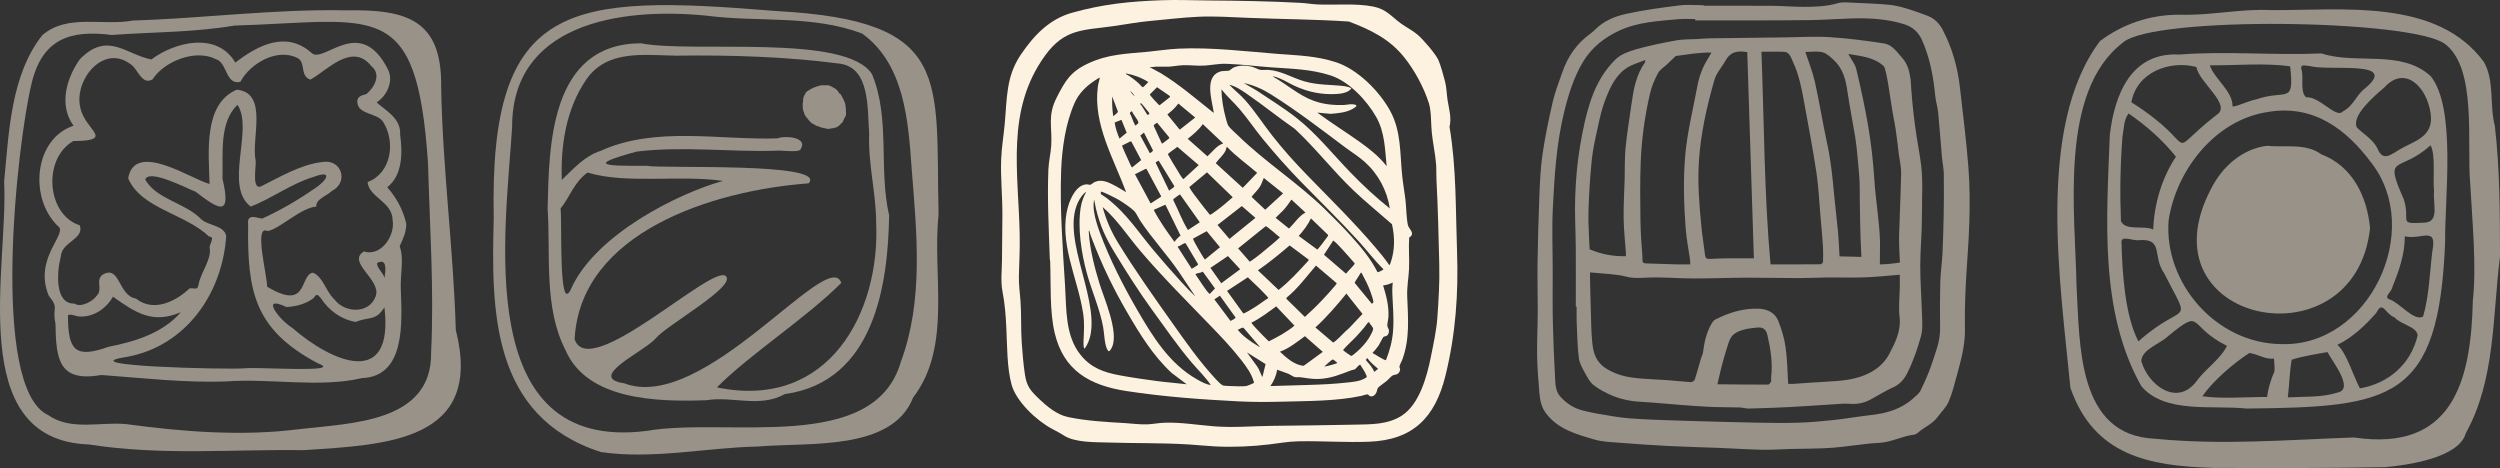 <?xml version="1.0" encoding="UTF-8"?> <svg xmlns="http://www.w3.org/2000/svg" id="Capa_2" data-name="Capa 2" viewBox="0 0 876.41 164.08"><rect x="0" y="0" width="876.41" height="164.08" fill="#333333" stroke="none"/><defs><style> .cls-1 { fill: #fdf2df; } .cls-2 { opacity: .5; } </style></defs><g id="Capa_1-2" data-name="Capa 1"><g><g class="cls-2"><path class="cls-1" d="M874.61,44.19c-1.94-7.33-.04-15.78-3.84-22.46-16.43-22.37-49.42-18.09-74.47-18.18-10.78-.58-21.37,1.99-32.29,1.6-10.24,0-19.8,3.21-27.83,9.24-22.55,30.03-13.82,85.41-10.37,121.58,8.26,23.7,27.5,27.44,50.31,28.06,20.01.07,39.88.12,60-.26,7.88-.7,26.04-3.27,28.32-11.97,10.35-18.58,9.33-40.83,11.97-61.92-.03-15.29-.04-30.54-1.81-45.69ZM825.27,153.36c-23.26.81-46.17,2.77-69.74.45-27.48-1.1-26.38-33.17-27.57-53.49-.45-25.7-6.26-68.13,16.23-85.37,10.53-9.46,101.2-8.17,112.87.42,11.43,8.43,7.63,34.98,8.92,49.08.7,13.29,2.26,28.59.91,40.93-.63,28.88-7.43,53.02-41.62,47.99Z"></path><path class="cls-1" d="M852.13,26.71c-10.41-9.5-25.96-3.96-38.33-7.98-16.41.73-33.98-.9-49.72.39-16.8-.94-22.78,13.71-24.46,28.24-1.06,29.1-3.78,61.75,11.07,88.04,8.33,9.78,25.16,6.52,36.77,7.82,51.03-.52,67.5-2.65,69.72-58.37-.23-15.26,4-46.85-5.06-58.14ZM853.29,67.07c-.42,4.43,2.01,10.83-3.44,10.99-9.52.52-4.7-.26-7.15-8.14-7.28-16.42-1.63-8.95,9.36-19,1.84,3.44.75,11.18,1.23,16.15ZM835.91,30.62c7.09-7.86,14.9-.29,16.21,9.3,1.12,8.15-6.05,9.61-10.36,12.18-3.35,1.84-6.29,4.89-8.25.05-1.61-3.29-4.73-4.98-7.26-7.43-2.06-4.06,5.99-10.99,9.65-14.1ZM809.78,23.15c6.54,1.91,31.46-2.3,19.43,7.73-3.39,2.52-3.81,5.98-8.01,8.28-2.25,2.39-8.18-5.47-12.75-5.05-2.12-1.78-.96-6.37-1.46-9.09-.96-2.77.67-2.02,2.79-1.87ZM802.85,23.26c1.5,13.75-1.3,7.87-12.01,11.61-2.51.45-6.69,2.54-8.18,2.44.02-5.48-6.35-9.56-7.98-14.41,9.18.07,19.54-.92,28.17.37ZM769.99,23.5c.85,5.46,12.76,13.4,6.95,16.86-19.45,15.2-4.11,11.74-29.76-4.52,1.93-10.64,13.49-14.8,22.81-12.35ZM744.05,47.88c.57-2.7.36-5.77,2.15-8.1,6.17,4.24,12.01,9.36,16.61,15.16-4.96,7.43-7.66,16.67-7.96,25.52-3.25-1.57-9.85.63-11.33-2.99-.38-10.03-.24-19.42.54-29.59ZM743.71,84.66c.16-2.16,4.44-.1,6.1-.47,8.85-.66,4.6,5.53,8.87,11.62,9.89,19.48,7.55,9.1-9.04,23.87-4.73-9.14-5.66-23.94-5.92-35.02ZM769.9,133.8c-6.73,8.73-16.84,1.31-19.25-7.25.23-4.15,6.68-6.01,9.47-8.77,12.4-10.12,6.48-3.52,20.56,3.46-2.23,4.69-7.58,8.05-10.78,12.56ZM797.32,130.24c-1.26,2.83-2.19,5.96-2.57,8.93-7.55-.03-15.35.72-22.7-.24,3.78-5.46,11-11.64,16.47-15.18,2.96.34,5.59,2.35,8.65,1.95.06,1.53.35,3.03.15,4.54ZM760.25,77.21c2.65-17.6,16.32-35.13,34.62-37.93,16.36-2.89,27.94,6.41,36.31,17.63,18.79,23.81-.76,64.86-31.55,63.71-22.71-.21-41.12-21.42-39.39-43.41ZM819.51,137.6c-5.78,1.84-11.66,1.36-17.49,1.7.59-4.62.6-8.96,1.36-13.18,3.31-1.15,8.92-2.07,12.55-2.69,1.76,3.37,9.46,12.93,3.59,14.17ZM827.32,136.15c-2.29-4.1-4.52-12.18-7.9-15.27,5.31-2.57,9.82-6.85,13.67-11.26,2.23-4.47,3,.43,6.4,1.67,1.9,2.39,7.97,3.22,8.03,6.38-2.42,10.02-10.15,16.73-20.2,18.48ZM852.68,88.19c-.94,7.64-1.08,15.4-3.24,22.81-3.2,1.7-8.11-4.75-11.63-6.01-2.6-.8.78-2.68.93-4.55,2.32-5.63,4.33-11.5,4.3-17.61,5.74,1.43,11.51-3.9,9.63,5.36Z"></path><path class="cls-1" d="M813.74,54.09c-5.51-4.05-12.87-2.29-18.99-2.98-8.72,1.07-15.69,7.3-19.6,15.01-24.95,47.37,50.5,62.63,55.71,13.81-1.1-11.19-6.17-21.67-17.12-25.84Z"></path></g><g class="cls-2"><path class="cls-1" d="M159.79,115.67c-.87-29-4.64-56.42-5.14-85.34.29-23.29-11.93-27.09-33.18-26.7-25.11-.54-50.17,2.83-74.83,3.56-10.53,1.99-23.02-2.46-31.8,5.14C3.83,26.28,3.15,46.05,1.45,63.72c1.55,29.92-13.95,90.58,29.7,92.09,25.7,4,50.37,1.63,75.18,2,29.12-1.89,63.37-2.99,53.46-42.13ZM151.13,123.74c.26,24.45-28.1,24.58-46.16,26.7-20.03,2.58-40.86.93-60.65-1.75-8.82-.92-19.43,2.47-27.47-3.2C-3.61,135.92,5.97,49.96,11.11,29.09c3.74-15.41,13.46-18.71,28.08-16.83,14.22-1.06,28.71-.86,42.95-3.29,49.86-1.54,63.98-10.01,67.91,48.25.61,22.25,2.16,44.22,1.08,66.53Z"></path><path class="cls-1" d="M142.41,78.35c-1.11-4.79-3.49-9.2-6.67-12.69,5.46-4.24,5.39-12.24,4.53-18.46.39-5.78-5.17-8.44-8.24-11.33,3.55-2.19,5.97-7.34,4.08-11.31-9.75-19.64-22.43-2.22-26.8-5.92-8.94-8.1-19.06-2.68-26.81,3.31-6.34-10.84-21.01-7.39-29.45-1.1-9.17-1.86-15.32-9.93-25.04-.11-4.68,6.6-7.49,16.13-2.22,23.34-13.69,4.47-15.8,25.09-5.55,35.12,4.02,2.56-8.69,11.04-3.15,24.45,3.84,4.82,1.07,3.9,2.35,9.75.22,12.67,1.14,20.66,16.13,18.06,14.59,1.08,28.99,2.74,43.45,2.27,15.83-1.19,32.96,2.32,47.89-1.19,15.32-.56,14-19.6,13.6-31.14-.23-5.32,1.22-10.67-.4-15.09,1.15-2.53,2.4-5.05,2.31-7.96ZM23.83,111.05c-.37-1.68,3.12,0,4.24-.08,4.84.18,9.23-2.86,11.52-6.97,7.9,5.62,13.95,9.7,23.79,5.44-6.25,7.31-15.99,10.3-25.39,12.15-11.48,4.09-14.11,1.37-14.16-10.55ZM85.46,129.13c-6.07.46-62.3-.81-40.81-4.05,20.82-3.9,33.36-22.51,34.65-42.37-.83-3.82-6.21-3.5-8.77-5.86-5.64-5.83-15.48-6.83-19.62-13.86,1.24-3.99,14.59,3.08,17.64,4.21,8.55,6.58,12.58,8.76,9.45-4.55.23-8.58-1.26-19.65,5.24-25.91,5.8,8.43-4.85,28.52,4.65,35.67,7.05-2.64,14.26-8.08,22.04-10.39,7.15-2.7,4.5,1.47.3,4.12-5.72,3.97-11.88,7.56-18.26,10.47-1.34.06-5.56-2.17-4.98,2.03-.3,23.19,1.92,36.85,24.52,48.76,9.7,3.52-22.58,1.07-26.04,1.75ZM102.52,114.98c-4.55-2.78-11.59-11.83-2.12-7.36,3.23-.09,7.01-1.13,9.59-3.16.98-1.58,1.3-1.25,2.39-.08,2.84,4.46,7.22,7.62,12.32,8.48,4.65-1.95,7.06-.2,10.06-5.15,3.39,28.51-18.06,19.55-32.25,7.28ZM132.21,92.19c3.71-1.97,2.93,3.01,2.58,5.29-.33-1.79-2.83-3.6-2.58-5.29ZM127.55,88.16c-6.09,3.77,6.12,9.84,4.2,15.58-2.28,6.55-11.04,5.98-14.55,1.18-2.97-2.71-3.93-7.92-7.51-9.32-4.79.7-1.44,13.73-16.06,4.89.09-3.77-4.76-21.91.13-19.49,4.11-.56,11.74-8.27,17.15-8.58-.4-2.52,3.76-3.83,5.44-5.48,6.1-3.15,3.29-11.35-3.35-10.13-7.25.68-15.57,5.58-21,8.28-3.97,2.36-2.16-6.55-2.37-8.7-1.7-7.63,4.64-23.83-6.63-24.95-11.88,5.05-9.79,22.39-9.53,33.04-5.95-1.36-26.25-15.41-28.53-1.97,4.44,10.59,19.97,12.39,28.33,20.4,2.31.15.08,2.65.23,3.86.75,4.18-2.93,8.27-3.85,12.76-.38,2.46-1.1,1.33-3.19,1.58-4.73,4.51-12.64,8.49-18.77,3.58-6.39-1.05-5.57-12.16-11.83-8.32-2.45,2.02.27,5.08-1.91,7.23-1.29,2.01-5.66,4.37-7.81,2.83-7.22.24-6.13-11.64-4.83-16.46.25-5.27,8.35-6.09,6.66-10.98-11.6-3.68-13.13-23.28-2.29-29.54,14.82-.14,4.3-3.71,2.55-11.4-2.59-9.51,7.68-22.73,17.33-15.69,2.71,1.46,4.01,7.65,7.88,5.5,4.16-6.43,15.11-10.76,22.23-7.12,4.07,1.19,3.36,9.21,8.6,7.95,3.37-6.48,13.12-12.1,20.2-8.25,2.75,1.63.61,6.12,4.32,7.48,5.81-3.14,14.67-13.31,21.43-4.69,3.56,2.92,1.02,7.41-1.76,9.75-1.81.48-3.55.94-3.15,3.14.48,4.08,6.79,3.43,8.94,6.5,4.51,7.05,3.02,18.05-5.39,21.21.5,5.42,8.71,6.82,8.78,13.37.93,5.45-4.09,12.87-10.09,10.95Z"></path></g><g class="cls-2"><path class="cls-1" d="M690.07,58.84c-.73-9.39-1.92-18.74-2.98-28.1-.8-7.1-2.7-13.9-6.03-20.24-1.13-2.15-2.8-4-5.2-4.9-2.4-.9-4.81-1.82-7.27-2.55-2.05-.61-4.17-1.17-6.29-1.37-4.2-.39-8.42-.55-12.64-.73-1.79-.07-3.7-.32-5.36.16-4,1.16-8.05,1.3-12.13,1.29-3.62,0-7.24-.33-10.86-.36-8.02-.06-16.04-.02-24.06-.02,0-.06,0-.12,0-.18-2.87,0-5.78-.3-8.6.06-6.27.79-12.56,1.63-18.72,2.99-3.89.86-7.69,2.44-10.66,5.39-.54.53-1.1,1.06-1.71,1.5-4.81,3.44-7.99,8.07-9.89,13.61-1.18,3.43-2.53,6.82-3.34,10.33-1.4,6.03-2.66,12.11-3.56,18.23-.71,4.83-.93,9.75-1.12,14.64-.32,8.01-.53,16.02-.65,24.04-.08,5.56.1,11.13.08,16.69-.02,5.07-.3,10.15-.22,15.22.07,4.43.4,8.86.8,13.28.22,2.5.69,4.93,2.32,7.08,4.26,5.63,10.65,7.32,16.88,9.16,2.87.85,5.99.92,9.01,1.16,5.83.46,11.68.86,17.52,1.15,5.82.3,11.64.42,17.46.65,4.96.2,9.92.54,14.89.64,3.32.07,6.64-.18,9.96-.27,4.89-.13,9.79-.06,14.65-.42,5.48-.4,10.91-1.46,16.39-1.72,4.31-.21,8.04-2.37,12.21-2.87.49-.06,1.02-.35,1.4-.69,2.2-1.96,5.11-3.03,6.9-5.51,1.27-1.76,2.97-3.31,3.82-5.25,1.26-2.87,2.02-5.97,2.85-9.01,1.47-5.42,3.02-10.81,2.92-16.54-.09-4.9.02-9.81.25-14.71.36-7.65,1.08-15.28,1.29-22.93.18-6.3.17-12.65-.32-18.93ZM681.36,76.19c-.07,4.26-.19,8.52-.4,12.78-.17,3.35-.68,6.69-.77,10.04-.14,5.4-.13,10.81-.06,16.22.05,4.4-1.62,8.38-2.95,12.42-1.04,3.17-2.45,6.24-3.9,9.25-.51,1.06-1.6,1.87-2.52,2.7-4.24,3.85-9.41,5.31-14.96,5.92-4.24.46-8.45,1.23-12.7,1.69-4.13.45-8.27.82-12.42.96-4.89.16-9.8.09-14.69,0-8.78-.18-17.56-.41-26.33-.69-6.12-.2-12.25-.36-18.36-.81-3.79-.28-7.54-1.05-11.3-1.66-1.67-.27-3.32-.67-4.97-1.07-3.18-.77-5.83-2.41-8-4.86-1.48-1.66-1.74-3.72-1.84-5.76-.35-6.69-.66-13.38-.81-20.08-.14-6.08-.06-12.17-.06-18.26,0-7.41-.31-14.84.06-22.24.56-11.16,1.25-22.33,3.91-33.27,1.5-6.18,3.37-12.26,6.6-17.7,2.95-4.98,7.45-8.6,12.75-11.04,6.56-3.02,13.67-3.36,20.69-4.01,1.98-.18,3.98-.03,5.98-.03,0,.15,0,.3,0,.46,5.69,0,11.39.01,17.08,0,7.74-.02,15.48,0,23.22-.11,4.71-.07,9.41-.43,14.12-.57,6.41-.2,12.8.09,18.95,2.06,2.78.89,4.85,2.69,6.12,5.55,2.75,6.19,3.97,12.69,4.61,19.37.19,2.03.85,4.02,1.05,6.05.51,5.21.87,10.43,1.33,15.65.17,1.93.61,3.84.64,5.77.07,5.11.03,10.21-.05,15.32Z"></path><path class="cls-1" d="M673.13,55.29c-.88-4.93-1.66-9.88-2.24-14.85-.76-6.47-1.08-12.39-1.1-12.57-.39-2.73-1.01-5.41-2.9-7.52-1.85-2.06-3.52-4.68-6.42-5.13-6.27-.96-12.58-1.78-18.91-2.19-5.13-.33-10.31,0-15.47.07-8.89.1-17.78.2-26.68.33-1.57.02-3.14.18-4.71.27-2.3.13-4.65.02-6.9.43-4.68.85-9.37,1.78-13.95,3.07-2.62.74-5.52,1.73-7.41,3.54-3.92,3.76-6.71,8.62-8.5,13.68-1.96,5.56-3.15,11.45-4.11,17.28-.93,5.67-1.41,11.45-1.62,17.2-.22,5.98.16,11.99.2,17.98.05,6.87.01,13.75.01,20.62.1,0,.2,0,.29,0,0,1.69-.06,3.37.01,5.06.19,4.3.24,8.62.75,12.89.23,1.88,1.31,3.71,2.24,5.43.81,1.5,1.69,3.14,2.99,4.15,1.94,1.5,4.18,2.67,6.45,3.64,2.02.86,4.2,1.42,6.37,1.8,2.33.4,4.73.42,7.09.61,3.86.31,7.72.65,11.58.94,3.35.25,6.71.52,10.07.65,3.19.13,6.39.07,9.59.16,1.09.03,2.18.42,3.27.39,4.71-.12,9.43-.28,14.13-.52,5.1-.26,10.2-.64,15.3-.95,1.97-.12,3.96-.36,5.91-.2,2.54.21,4.88-.23,7.09-1.39,2.72-1.43,5.31-3.15,8.11-4.37,2.39-1.03,3.97-3.02,4.93-4.94,2.07-4.11,3.61-8.55,4.84-13,.68-2.45.41-5.21.34-7.82-.14-5.61-.6-11.22-.6-16.83,0-5.8.62-11.61.59-17.41-.04-6.83.57-13.68-.65-20.49ZM625.52,18.19c1.84.1,2.29,1.93,2.93,3.27,2.35,4.92,3.26,10.29,4.24,15.61,1.44,7.83,2.91,15.67,4.1,23.54.72,4.83.94,9.74,1.36,14.62.32,3.64.66,7.27.9,10.92.12,1.87.1,3.75.04,5.62-.01.32-.6.88-.92.88-5.78.05-11.56.04-17.49.04-2.22-24.62-2.23-49.4-3.18-74.54,2.92,0,5.48-.1,8.03.03ZM604.99,21.11c1.62-2.97,4.21-3.44,7.54-2.83.76,23.84,1.53,47.86,2.32,72.28-2.71,0-5.65-.02-8.59,0-2.28.02-4.56.06-6.83.21-1.08.07-1.57-.23-1.7-1.33-.38-3.14-.91-6.27-1.22-9.42-.79-7.82-1.43-15.65-.93-23.53.62-9.72,2.77-19.17,5.43-28.48.71-2.47,2.7-4.56,3.97-6.9ZM581.19,25.7c.7-1.3,2.17-2.16,3.29-3.22.84-.8,1.67-1.61,2.51-2.41.19-.18.41-.43.64-.47,1.96-.29,3.93-.56,5.89-.79,1.41-.16,2.83-.27,4.25-.37.65-.04,1.31,0,2.22,0-1.13,2-2.27,3.67-3.06,5.51-.8,1.86-1.45,3.85-1.82,5.85-1.56,8.52-3.75,16.9-4.41,25.62-.63,8.31-.39,16.55.25,24.81.28,3.56.99,7.08,1.49,10.62.07.5.06,1.02.11,1.83-1.72,0-3.29.04-4.86,0-3.58-.1-7.16-.25-10.73-.34-1.55-.04-1.11-1.32-1.17-2.08-.31-4.21-.64-8.42-.7-12.63-.1-6.92-.18-13.85.08-20.76.31-8.11,1.43-16.14,3.25-24.04.57-2.47,1.58-4.89,2.78-7.11ZM556.86,74.18c.17-6.08.55-12.16,1.17-18.21.41-3.93,1.31-7.83,2.17-11.7.68-3.09,1.37-6.22,2.51-9.16,1.7-4.4,3.61-8.84,7.86-11.47,1.83-1.14,4.01-1.71,6.22-2.62-.07.55-.04.75-.12.87-3.06,4.29-3.98,9.28-4.69,14.33-.73,5.18-1.59,10.34-2.11,15.55-.36,3.62-.22,7.29-.32,10.94-.13,4.64-.43,9.28-.36,13.91.06,4.08.53,8.15.81,12.23.02.27-.03.54-.06.96-4.37.11-8.49-.65-12.69-2.41-.14-4.26-.51-8.74-.39-13.2ZM620.9,133.69c-.22.46-.68,1.14-1.04,1.14-5.82.02-11.63-.06-17.8-.12.53-2.27.91-4.05,1.37-5.82.57-2.17,1.14-4.34,1.83-6.48.5-1.57.91-3.3,1.88-4.55.8-1.03,2.28-1.71,3.59-2.13,1.64-.53,3.4-.71,5.13-.89,2.16-.23,3.23.51,3.73,2.64,1.15,4.93,1.92,9.91,1.28,15-.05.4.18.89.02,1.21ZM665.93,111.11c.55,4.87-1.48,8.92-3.62,12.98-1.82,3.45-4.81,5.85-8.53,7.38-4.22,1.74-8.7,2.08-13.21,2.31-3.93.2-7.86.53-11.79.79-.67.04-1.34,0-1.91,0-.28-4.36-.31-8.65-.91-12.87-.44-3.12-1.38-6.23-2.55-9.18-1.11-2.82-3.68-4.17-6.85-4.29-5.46-.22-10.45,1.37-15.19,3.77-.59.3-1.06.96-1.4,1.54-1.79,3.1-2.5,6.49-2.95,9.96-.09.73-.51,1.42-.72,2.15-.72,2.45-1.36,4.93-2.15,7.36-.14.43-.92.97-1.37.95-2.61-.14-5.21-.47-7.81-.66-3.07-.22-6.14-.34-9.21-.56-4.39-.31-8.51-1-12.45-3.39-3.85-2.33-4.76-5.61-5.12-9.29-.38-3.89-.4-7.81-.52-11.71-.13-3.95-.2-7.89-.28-11.84,0-.43.04-.85.05-1.02,4.41.47,8.75.49,12.81,1.52,2.55.65,4.76.4,7.23.3,5.39-.22,10.8.29,16.2.31,6.19.01,12.38-.25,18.57-.28,6.08-.02,12.17.15,18.25.15,3.48,0,6.95-.2,10.43-.23,4.27-.04,8.54.12,12.8-.03,3.96-.14,7.91-.58,12.28-.92,0,1.44.02,2.71,0,3.98-.05,3.62-.49,7.27-.09,10.84ZM665.75,83.43c-.04,1.53.17,6.8.29,8.6-2.34.41-4.67.6-7.01.67-1.58.05-3.15-2.54-4.74-2.58-3.11-.06-6.25-.22-9.42-.25-.18-2.97-.27-5.8-.53-8.61-.38-4.18-.93-8.35-1.32-12.54-.57-6.18-1.16-12.34-2.49-18.43-1.57-7.18-2.7-14.46-4.3-21.63-.79-3.53-2.19-6.92-3.35-10.45,1.99,0,4.13-.37,6.06.12,1.49.38,2.82,1.7,4.02,2.82,3.18,2.96,4.11,6.91,4.71,11.05.78,5.34,1.85,10.64,2.72,15.97.38,2.36.63,4.74.83,7.13.31,3.56.73,7.14.74,10.71.02,6.37.12,15.88.59,24.34.13,2.22,2.06,2.51,3.95,3.14,1.68.56,2.28,1,2.51-.78,0,0,.06-7.59.06-7.82-.22-7.63-1.53-14.51-2.01-22.12-.38-6.01-1.06-12.02-2.04-17.96-1.14-6.89-2.65-13.74-4.26-20.54-.43-1.83-1.79-3.45-2.77-5.26-.14.11,0-.09.11-.07,4.29.76,8.74,1.05,12.22,4.2,1.19,1.08,2.37,12.55,3.73,19.31.79,3.94,1.13,7.97,1.66,11.96.28,2.07.8,4.15.76,6.22-.15,7.6-.52,15.2-.74,22.8Z"></path></g><g class="cls-2"><path class="cls-1" d="M329.03,75.27c-1.14-47.79,5.3-68.03-56.79-71.39C199.55-2.07,171.44-.06,173.09,76.47c-.84,31.98-1.1,69.57,37.62,82.02,18.34,2.62,36.7-1.57,54.88-1.95,17.85-1.53,47.14,1.72,54.51-17.17,13.8-17.99,6.64-43.05,8.93-64.1ZM315.82,126.79c-9.31,32.56-60.99,19.42-88.94,24.24-61.81,8.02-49.53-70.69-47.35-106.51-.09-35.56,36.58-42.16,68.17-39.03,18.06,2.38,36.97-.38,54.56,6.28,14.94,10.86,16.15,30.85,17.36,47.65,1.8,22.51,4.16,45.97-3.8,67.39Z"></path><path class="cls-1" d="M296.21,36.12c-.19-.62-.51-1.22-.8-1.81-.21-.43-.45-.85-.69-1.26-.04-.06-.17-.08-.25-.12-.08-.04-.17-.09-.22-.16-.22-.32-.38-.67-.63-.96-.26-.3-.57-.59-.92-.8-.61-.37-1.26-.7-1.91-1.01-.24-.11-.55-.1-.83-.12-.18-.01-.37.02-.55.02-.61.02-1.24-.08-1.81.06-1.46.36-2.85.87-4.09,1.71-.51.35-1.12.56-1.2,1.25-.01.09-.13.17-.19.27-.36.58-.6,1.19-.57,1.87.01.31-.05.63-.09.94-.02.15-.12.3-.09.44.15.75-.11,1.51.22,2.27.31.71.35,1.48.91,2.15.58.69,1.09,1.42,1.77,2.06.53.5,1.21.68,1.75,1.1.07.06.19.06.28.09.4.14.8.29,1.2.43.09.03.17.11.26.13.83.18,1.65.35,2.57.54.61-.1,1.28-.19,1.94-.32.39-.08.79-.17,1.13-.35.86-.44,1.4-1.2,2.08-1.83.05-.05.05-.14.08-.21.18-.41.29-.85.55-1.21.37-.5.5-1.03.48-1.61-.01-.58-.02-1.16-.08-1.74-.06-.62-.12-1.25-.3-1.85Z"></path><path class="cls-1" d="M224.63,15.17c-31.88.18-32.14,35.93-32.65,57.95,1.08,16.13-1.44,34.74,6.3,49.69,7.58,17.44,31.91,18.12,49.42,17.49,9.13-1.51,18.61,2.78,27.41-2.14,31.76-4.41,36.19-39.14,36.59-62.64-3.75-16.34.46-33.79-5.97-49.46-9.02-14.44-62.87-7.31-81.1-10.89ZM196.53,73.05c3.16-3.76,4.65-9.18,9.46-12.56,13.53,4.14,32.16.72,47.46,2.93-15.28,4.18-44.92,18.77-53.35,38.04-4.33,8.97-3.01-23.49-3.58-28.41ZM251.31,135.81c11.32-11.44,31.53-24.47,43.61-36.64-4.35-13.11-48.14,45.89-76.09,35.2-13.53-2.01,7.21-11.22,11.05-15.76,3.56-4.47,28.24-18.13,24.6-21.8-4.64-4.56-48.03,37.38-53.04,22.1,1.99-37.47,48.35-52.16,82.04-54.64,6.81-7.52-50.93-5.05-56.88-6.15-13.72.06-21.93.02-3.36-4.99,16.15-1.95,32.31.17,48.51-.29,2.13-.27,7.47.67,8.76-.29,3.25-4.68-5.76-5.05-7.95-4.04-20.68.63-42.82-4.35-62.06,4.4-5.71,1.86-9.45,6.28-13.55,10.17-.44-12.08,1.5-25.01,8.7-35.38,7.34-10.33,19.9-8.38,31.43-8.19,18.9-.27,38.71.35,57.45,2.82,10.55,1.54,9.52,15.74,10.18,24.68-.42,10.47,2.42,20.59,2.44,31.05,1.45,31.13-16.39,65.91-55.84,57.74Z"></path></g><g><path class="cls-1" d="M407.53.07c5.19-.18,10.65.05,15.88.09,10.84.08,21.68.25,32.51.84,1.98.11,3.97.47,5.95.56,6.26.28,13.46-.48,19.59.75,4.62.93,6.22,3.44,9.77,6,1.89,1.36,4.02,2.38,5.78,3.9,1.93,1.67,6.1,6.49,7.19,8.73.7,1.44,1.93,5.87,2.37,7.59.58,2.27.56,4.46.91,6.69.5,3.13,1.44,5.98.67,9.28,2.45,14.4,2.11,29.03,2.63,43.59.53,14.86-.49,29.19-4.07,43.65-3.6,14.54-11.27,22.5-26.7,23.11-8.1.32-16.62-.3-24.78-.15-3.61.07-6.72.67-10.25,1.09-6.13.74-12.79,1.02-18.94.71-3.1-.16-6.17-.5-9.27-.69-9.39-.59-18.95-.37-28.37-.68-4.52-.15-11.47.08-15.41-2.44-1.56-1-2.55-1.48-4.17-2.34-5.35-2.84-12.58-9.55-14.21-15.54s-1.52-13.6-1.83-19.89c-.22-4.57-.5-8.29-1.35-12.76-.69-3.65-.19-7.49-.17-11.16.03-5.21.11-10.45.14-15.63.04-6.55-.68-13.06-.42-19.65.16-4.13.87-8.22,1.24-12.32.81-8.82.42-16.55,5.64-24.24,4.55-6.7,9.94-12.44,17.96-14.69,10.86-3.05,20.44-4.01,31.72-4.4ZM419.98,5.88c-5.45.24-11.42.99-16.92,1.48-4.24.38-8.41,1.18-12.61,1.78-10.73,1.52-17.19.81-24.1,10.35-13.84,19.12-9.28,40.94-8.88,62.92.09,4.9-.15,9.26-.28,14.11-.09,3.27.33,5.84.56,8.99.35,4.73.1,9.52.41,14.25.24,3.65.59,7.86,1.13,11.46.63,4.27,2.02,5.8,5.03,8.67,2.74,2.62,6.24,5.5,10.03,6.3,6.64,1.4,13.39,1.74,20.14,2.14,2.62.15,5.25.55,7.89.42,1.92-.09,3.88-.49,5.81-.56,5.63-.21,11.68.8,17.29,1.25,6.83.54,13.26-.05,20.07-.15,9.72-.13,19.57-.2,29.33-.42,5.63-.13,11.54.05,16.5-3.14,6.2-3.99,8.83-13.67,10.21-20.51.85-4.22,1.97-9.39,2.28-13.63.46-6.28.84-12.68.69-18.95-.23-9.8-.46-19.67-.98-29.46-.1-1.8,0-3.75-.13-5.54-.29-3.74-1.14-7.47-1.52-11.21-.31-3.04-.13-7.42-1-10.2-1.77-5.62-5.12-11.79-8.83-16.35-5.12-6.31-11.76-9.51-19.22-12.33-11.77-.79-23.57-.82-35.37-1.3-5.84-.24-11.63-.64-17.53-.38Z"></path><path class="cls-1" d="M412.99,17.06c11.55-.54,23.39.92,34.89,1.83,7.18.56,13.47.66,20.45,2.92,7.56,2.45,15.11,10.03,18.92,16.88,4.06,7.32,3.47,15.07,4.33,23.14.29,2.75.79,5.47,1.12,8.2s.29,6.33.88,8.94c.29,1.31,2.78,2.89.43,4.3-.26,3.66.12,7.47-.06,11.13-.16,3.24-.76,6.08-.63,9.45.28,7.64.99,14.88-1.73,22.24-.21.56-1.04,2.07-1,2.47.07.67.49.72.05,1.68-.61,1.33-1.72.95-2.53,1.45-.52.33-1.49,1.44-2.06,1.92-.7.58-2.54,1.8-2.99,2.35-.24.29-.35,1.26-.61,1.76-.38.74-1.07,1.38-1.96,1.21-.49-.09-.71-.54-.97-.66-.3-.14-1.84.42-2.33.52-8.63,1.87-19.3,1.79-28.18,2.03-5,.13-9.93.13-14.92-.12-13.21-.68-26.17-1.61-39.26-3.62-12.82-1.98-22.04-7.16-25.13-20.49-1.78-7.67-1.26-16.98-1.55-24.93-.01-.29-.12-.57-.13-.86-.36-10.37-.91-20.96-.5-31.33.11-2.88.83-5.68,1-8.44.41-6.6-1.42-10.31,1.92-16.85,3-5.89,4.86-9.06,11.04-11.95,7.05-3.29,13.36-3.37,20.9-4.08,3.5-.33,7.11-.92,10.6-1.08ZM486.11,58.29c-.6-6.05-.63-11.96-3.71-17.36-3.28-5.76-9.53-12.43-15.96-14.49-6.99-2.24-13.59-2.31-20.79-2.83-5.17-.37-10.5-1.07-15.66-1.24-2.92-.09-5.08.47-7.82.63-2.53.14-5.07-.24-7.59-.13-1.62.07-3.36.43-4.96.51-1.45.07-2.91-.06-4.36-.01-.73.03-1.52.24-2.29.13l4.06,2.21c6.55,4,12.38,9.07,18.38,13.82.14-.04.05-.29.03-.4-.57-3.93-3.24-11.99,2.02-13.95,1.31-.49,2.6-.19,3.52-.46.19-.06.99-.81,1.37-.99,1.96-.95,4.61-.83,6.67-.29.85.23,2.12.94,2.81,1.05.81.12,1.87-.05,2.73,0,4.64.3,8.32,2.77,12.65,4.01,4.95,1.42,9.28,1.12,14.2,1.71.38.05,2.22.47,2.3.81-.98,1.46-3.5,1.83-5.15,1.93-5.2.32-10.09-.71-14.78-2.88-1.68-.78-3.25-1.79-4.97-2.49-.82-.33-1.83-.8-2.69-.79,4.84,2.64,9.13,6.62,14.35,8.52,3.57,1.3,6.91,1.61,10.7,1.49.82-.02,1.77-.27,2.61-.26.35,0,2.1.09,1.68.7-.21.3-1.02.8-1.37.99-2.28,1.24-5.1,1.48-7.65,1.68l-4.66-.44c4.78,3.55,9.86,6.7,14.71,10.15,3.55,2.53,6.97,5.2,9.65,8.68ZM394.75,25.97c1.57.86,3.01,1.98,4.35,3.17.27.24,1.26,1.37,1.45,1.42.39.1,1.63-1.51,2.02-1.79-2.36-1.53-5.07-2.53-7.83-3.04v.25ZM385.55,27.22c-.07-.08-1.66.94-1.85,1.07-2.95,1.97-5.49,4.44-6.95,7.71-3.18,7.09-4.46,15.96-4.75,23.71-.49,13.29.54,27.13,1.37,40.4.51,8.26-.01,17.57,5.48,24.35,3.63,4.49,8.07,6.08,13.64,7.11,4.17.78,8.81,1.45,13.03,2.01,3.48.46,7,.7,10.49,1.13l-5.28-3.98c-6.48-5.99-11.21-13.7-15.62-21.29-5-8.6-8.83-16.6-12.38-25.9-.34-.9-.7-1.82-.9-2.76-.23.09-.13.73-.12.93.36,5.62,2.03,12.18,3.69,17.56s6.92,17.15,4.41,22.48c-.19.4-.9,1.84-1.37,1.21-1.25-1.67-1.29-5.85-1.67-8.02-1.14-6.56-4.02-12.8-5.77-19.21-1.91-6.99-3.3-15.99-2.11-23.17.32-1.93.96-3.46,1.83-5.19-.2-.19-1.34,1.14-1.47,1.32-8.91,11.91,5.95,34.34,3.03,48.76-.34,1.68-1.01,3.32-1.99,4.72-.14.03-.25-.09-.29-.21-.18-.6-.18-1.94-.15-2.59.15-3.55.39-6.05-.16-9.65-1.86-12.18-8.73-24.93-5.27-37.29.82-2.93,3.02-7.77,6.62-7.81.45,0,.9.24,1.34.11.2-.06.79-.61,1.1-.77,2.8-1.44,5.33.08,7.82,1.35l3.48,2.05c-4.34-11.74-11.59-23.79-9.93-36.83.14-1.13.48-2.21.73-3.31ZM487.23,73.08c-.97-6.28-4.08-12.11-8.82-16.34-2.07-1.85-4.48-3.32-6.7-4.98-8.58-6.44-17.08-12.98-26.18-18.69-2.94-1.85-6.1-3.24-9.51-3.97l4.59,2.68c4.67,3.14,9.49,6.09,13.92,9.57,6.95,5.46,12.82,12.84,18.97,19.19,4.31,4.46,8.88,8.69,13.74,12.55ZM430.92,29.7c1.8,1.86,3.87,3.47,5.59,5.41,3.37,3.79,6.41,8.52,9.58,12.54,4.06,5.16,7.99,9.48,12.55,14.17,7.93,8.14,16.04,16.13,23.43,24.8,1.74,2.04,3.47,4.12,4.97,6.34.27-.27.38-.64.5-.99,1.49-4.37,1.44-8.89.44-13.37-4.44-3.91-9.07-7.65-13.37-11.73-7.26-6.89-13.36-14.88-20.69-21.69-5.7-3.94-11.11-8.35-16.82-12.27-1.89-1.3-3.91-2.7-6.18-3.2ZM410.14,33.69l-4.52-3.12-2.55,2.55c0,.19,1.31,1.65,1.56,1.93s1.72,1.87,1.87,1.87l3.61-2.86.04-.36ZM428.19,31.32c.06,3.37.63,6.85,1.53,10.09.2.73.55,2.19.96,2.77.62.89,2.54,2.57,3.42,3.42,9.56,9.31,20.73,16.36,30.34,25.72,3.14,3.06,6.27,6.19,9.2,9.45,3.5,3.89,6.9,7.92,9.26,12.63.24.15,2.11-.83,2.11-1-3.16-3.07-5.8-6.63-8.76-9.88-6.43-7.06-13.28-13.73-19.96-20.56-4.77-4.89-9.2-9.89-13.54-15.17-2.82-3.44-5.32-7.18-8.21-10.56-2.03-2.37-4.42-4.43-6.33-6.9ZM397.73,33.68c.08-.09-.69-1-.81-1.12-.2-.22-.43-.46-.68-.62-.08.09.69,1,.81,1.12.08.09.64.67.68.62ZM390.27,40.76c.38-.44,1.62-1.11,1.62-1.67l-2-5.29c-.04,2.33,0,4.66.37,6.96ZM399.91,36.17c-.09.02-.29.26-.13.37.51.37,2.26,3.65,2.5,3.72.26.08.53-.24.65-.45l-.12-.33c-.43-.38-2.59-3.38-2.9-3.31ZM413.08,36.3c-1.03,1.43-2.34,2.64-3.73,3.72l-.06.18,4.29,5.26,5.41-4.26-5.9-4.9ZM396.86,39.02c-.13-.09-.97.45-.72.78.64,1.17,1.02,2.69,1.65,3.83.07.13.17.41.37.36.28-.43,1.04-.61.91-1.14-.24-1.05-1.86-2.69-2.21-3.82ZM393.13,42.01l-2.37.94c.27,1.93.95,3.85,1.69,5.64l2.53-2.07-1.85-4.51ZM407.3,50.33c.11.08.49-.24.61-.32.29-.2,1.76-1.31,1.89-1.47.09-.12.16-.2.1-.36l-4.27-5.18c-.31.27-1.23.68-1.17,1.14l2.84,6.18ZM421.66,43.5c-1.42,2.04-3.35,3.62-5.28,5.16l6.9,6.13c1.78-1.57,3.19-3.73,5.53-4.51l-7.15-6.77ZM403.08,53.69c.09.07,1.24-.73,1.1-1.03l-3.15-6.18-1.29,1.03,3.34,6.17ZM396.6,49.6h-.39s-2.84,1.43-2.84,1.43c-.05.32,2.03,4.8,2.35,5.48.27.57.62,1.44.92,1.94.07.12.11.25.28.21l3.14-2.54-3.46-6.51ZM412.73,51.47c-.4.46-3.34,2.25-3.3,2.64,1.05,1.87,2.14,3.73,3.28,5.54.49.77,1.3,2.25,1.86,2.86.1.1.16.28.35.25l5.3-4.89-7.49-6.4ZM430.11,51.45c-.25.39-.25.83-.45,1.29-.69,1.56-2.48,3.07-3.46,4.47l9.47,8.64,5.05-5.25c-3.53-3.06-7.39-5.75-10.62-9.15ZM405.09,56.94l4.76,9.92c.35-.43,1.41-.93,1.69-1.3.12-.15.15-.26.06-.44l-5.42-8.82-1.09.64ZM401.67,59.18l-3.8,1.9,5.5,10.24,3.56-2.29.13-.24-4.99-9.31c-.1-.14-.18-.33-.39-.31ZM417.01,65.51c-.09.15.04.3.1.43.55,1.12,2.43,3.44,3.26,4.57,1.22,1.64,2.49,3.22,3.79,4.8.24.07,2.04-1.3,2.4-1.56,1.94-1.42,3.78-3.02,5.59-4.61l-9.02-8.72-6.12,5.09ZM443.04,62.39c-.49,1.06-.75,2.08-1.38,3.09-.81,1.32-2.02,2.27-2.9,3.54l4.78,4.51,6.27-5.74-6.77-5.4ZM419.11,104.02l-5.86-8.74c-4.21-6.17-9.49-11.78-13.58-17.99-.59-.9-1.23-2.35-1.87-3.1-.96-1.13-4.22-3.32-5.58-4.12-.66-.39-5.99-3.17-6.3-2.84.04.23-.08.67.03.84.06.09,1.55,1,1.83,1.22,7.3,5.61,10.96,11.72,16.73,18.57,3.04,3.61,6.27,7.32,9.45,10.81,1.66,1.83,3.38,3.63,5.16,5.34ZM420.6,77.92l-6.83-9.64c-.14-.1-.23-.06-.37,0-.11.05-1.93,1.39-2,1.49-.12.15-.15.26-.06.44,1.76,3.45,3.07,7.14,5.11,10.44l4.16-2.73ZM424.46,134.97c-1.93-2.85-4.43-5.22-6.65-7.83-5-5.86-9.48-12.42-14.03-18.66-4.53-6.22-8.92-13.18-12.93-19.76-3.28-5.37-5.11-9.32-6.63-15.5l-.66-3.26c-.54,2.64.1,5.4.81,7.95.34,1.23.77,2.44,1.21,3.64,3.49,9.42,8.09,18.47,13.12,27.15,5.44,9.38,11.25,18.82,20.94,24.3,1.43.81,3.18,1.81,4.81,1.97ZM452.73,69.97c-.85,1.25-1.72,2.48-2.73,3.6-.88.98-1.92,1.82-2.81,2.79l4.67,3.76c1.95-1.85,3.38-4.29,5.78-5.62l-4.91-4.53ZM413.87,82.62l-5.32-10.86-4.1,1.81c2.01,3.92,4.58,7.5,7.15,11.06l.19.12c.4-.7,1.14-1.35,1.74-1.93.1-.1.33-.16.35-.2ZM435.35,72.23l-8.53,6.63,4.18,4.9,9.11-7.38-4.77-4.14ZM386.54,72.58c1.21,4.5,2.98,8.58,5.42,12.54,5.84,9.51,12.35,18.71,18.8,27.81,5.07,7.15,9.57,13.63,15.56,20.11.48.52,1.86,1.95,2.49,2.11.46.12,1.95.16,2.55.19,1.28.05,4.74.21,5.79-.07.26-.07,2.27-.89,2.36-.99l.11-.14c-.79-3.09-2.67-5.58-4.59-8.05-3.33-4.27-6.94-8.05-10.69-11.93-8.3-8.6-16.78-17.05-24.55-26.16-4.4-5.16-8.07-10.93-13.23-15.41ZM459.57,76.56c-1.08,2.27-2.61,4.3-4.29,6.15l6.51,4.77c.27-.05,3.03-3.72,3.36-4.23.16-.24.51-.61.43-.89l-6.01-5.8ZM443.69,79.31l-9.65,7.77,4.04,4.62c.15.03.29-.1.41-.18,2.18-1.41,4.97-3.83,7.03-5.53,1.09-.9,2.18-1.8,3.17-2.79-.67-.44-4.55-4-5-3.9ZM418.25,83.65c-.14.19,1.35,2.77,1.59,3.18.29.52,2.34,4.09,2.58,4.14l5.26-4.3-4.65-5.62-4.78,2.6ZM467.34,84.39l-3.21,4.91,7.74,6.65c.71-.95,1.67-1.77,2.42-2.68.18-.21.67-.75.61-.97-1.42-1.56-2.76-3.22-4.21-4.75-.71-.75-2.3-2.52-3.05-3.04-.11-.07-.12-.17-.31-.12ZM417.74,94.2c.1.07,1.89-1.07,2.05-1.24.12-.13.24-.21.17-.41l-4.27-7.18c-.09-.14-.2-.13-.34-.11-.63.09-1.7,1.1-2.45,1.1l.02.29,4.83,7.54ZM458.74,90.99l-6.63-4.96c-3.59,3.05-7.23,6.07-11.13,8.73l7.25,6.89c3.84-3.02,7.13-6.63,10.41-10.23.1-.11.18-.29.1-.43ZM430.48,89.76l-6.15,4.15,3.8,5.38,6.63-4.9-4.29-4.63ZM450.95,104.41l.1.43,6.39,6.26c2.16-1.94,4.25-3.96,6.23-6.08,1.4-1.49,3.07-3.28,4.35-4.85.17-.21.61-.68.55-.91l-7.24-6.16c-3.33,3.88-6.4,8.09-10.38,11.32ZM421.66,95.23c-.63.42-1.75.46-2.34.74-.12.06-.25.11-.2.27.9,1.23,1.66,2.55,2.55,3.79.55.77,1.46,2.14,2.1,2.75.1.1.2.26.36.24l1.8-1.9-4.27-5.89ZM477.28,95.57l-.26.08-2.01,3.19-.08.37,5.99,7.29c.07-.01.48-.41.52-.49.17-.37-.7-2.88-.9-3.45-.85-2.45-2.05-4.71-3.27-6.99ZM444.59,104.52c.05-.18-.05-.21-.12-.31-.23-.33-1.03-1.13-1.37-1.49-1.79-1.92-3.78-3.67-5.66-5.51l-7.28,4.77,5.69,7.89c.41.09,3.32-1.72,3.88-2.07,1.66-1.03,3.2-2.25,4.86-3.29ZM485.86,126.27c1.29-3.23,2.21-6.64,2.49-10.13.37-4.55-.09-8.79-.25-13.29-.05-1.27,0-2.54.13-3.8-1.05.51-2.18.89-3.36,1,1.1,3.62,2.06,7.15,1.87,11-.04.88-.44,2.35-.39,3.1.05.82.82,1.29.5,2.48-.41,1.54-1.38,1.06-1.92,1.56-.22.21-1.28,2.4-1.65,2.95-.62.92-1.37,1.78-2.14,2.58.58.35,4.42,2.76,4.72,2.54ZM472,102.91c-3.4,4.17-6.89,8.25-10.87,11.88l6.18,5.26c.22.05.81-.48,1.03-.66,1.63-1.38,3.01-3.05,4.66-4.41l4.65-4.93-5.65-7.13ZM431.31,112.46c.19.11,1.89-.88,1.84-1.15l-5.5-7.65-1.94,1.29,5.61,7.5ZM438.75,113.1c-.14.19,1.43,1.85,1.68,2.11,1.4,1.53,2.88,3.01,4.37,4.46,3.15-1.6,6.29-3.22,8.99-5.52l-6.4-6.75c-2.78,2.02-5.55,4.18-8.64,5.7ZM480,112.99c-.12-.05-.25-.03-.36.04-.22.15-1.13,1.47-1.42,1.81-.93,1.08-1.88,2.19-2.86,3.23-1.47,1.57-3.18,3-4.53,4.64.03.17,2.49,1.91,2.73,2.01.11.04.15.07.27.04.18-.03,1.7-1.3,1.96-1.53,1.51-1.34,3.16-3.14,4.2-4.87.36-.6,1.28-2.26,1.37-2.87.13-.88-1.09-1.68-1.36-2.5ZM441.73,121.67l-5.77-6.72c-.51-.35-1.5.57-2.06.63,1.81,2.32,4.48,4.11,6.97,5.64.14.08.79.51.86.44ZM448.69,123.29c2.31,2.15,4.88,4.52,8.15,4.95l.35-.12,6.54-4.77-6.28-5.5c-2.77,2.02-5.49,4.27-8.76,5.44ZM442.6,131.99l1.07-4.35-6.53-4.1,3.53,4.86c.76,1.03,1.12,2.32,1.68,3.42.07.13-.06.23.26.18ZM481.76,130.37l1.36-1.06c-1.33-1.2-2.78-2.28-3.79-3.79l-.55.66c1.12,1.27,2.35,2.58,2.98,4.18ZM464.23,128.51c.5.01,4.6-1.06,4.6-1.3-.31-.26-1.32-1.21-1.65-1.17s-2.56,2.09-2.95,2.47ZM476.9,127.9c-.44-.26-1.49,1.35-1.94,1.57-.36.18-.88.19-1.27.34-3.87,1.48-7.11,2.87-11.38,3.04-2.41.09-4.29-.33-6.59-.62-.55-.07-1.15.06-1.71-.03-.75-.13-1.61-.84-2.33-1.15-1.26-.54-2.69-.93-3.97-1.43-.3,2.07-1.17,4.03-2.36,5.72l12.98-.38c4.69-.14,9.39-.34,14.05-.87,2-.23,4.28-.4,6.03-1.43.21-.12.74-.36.74-.62,0-.24-.68-1.58-.85-1.89-.42-.78-1.01-1.47-1.4-2.26Z"></path></g></g></g></svg> 